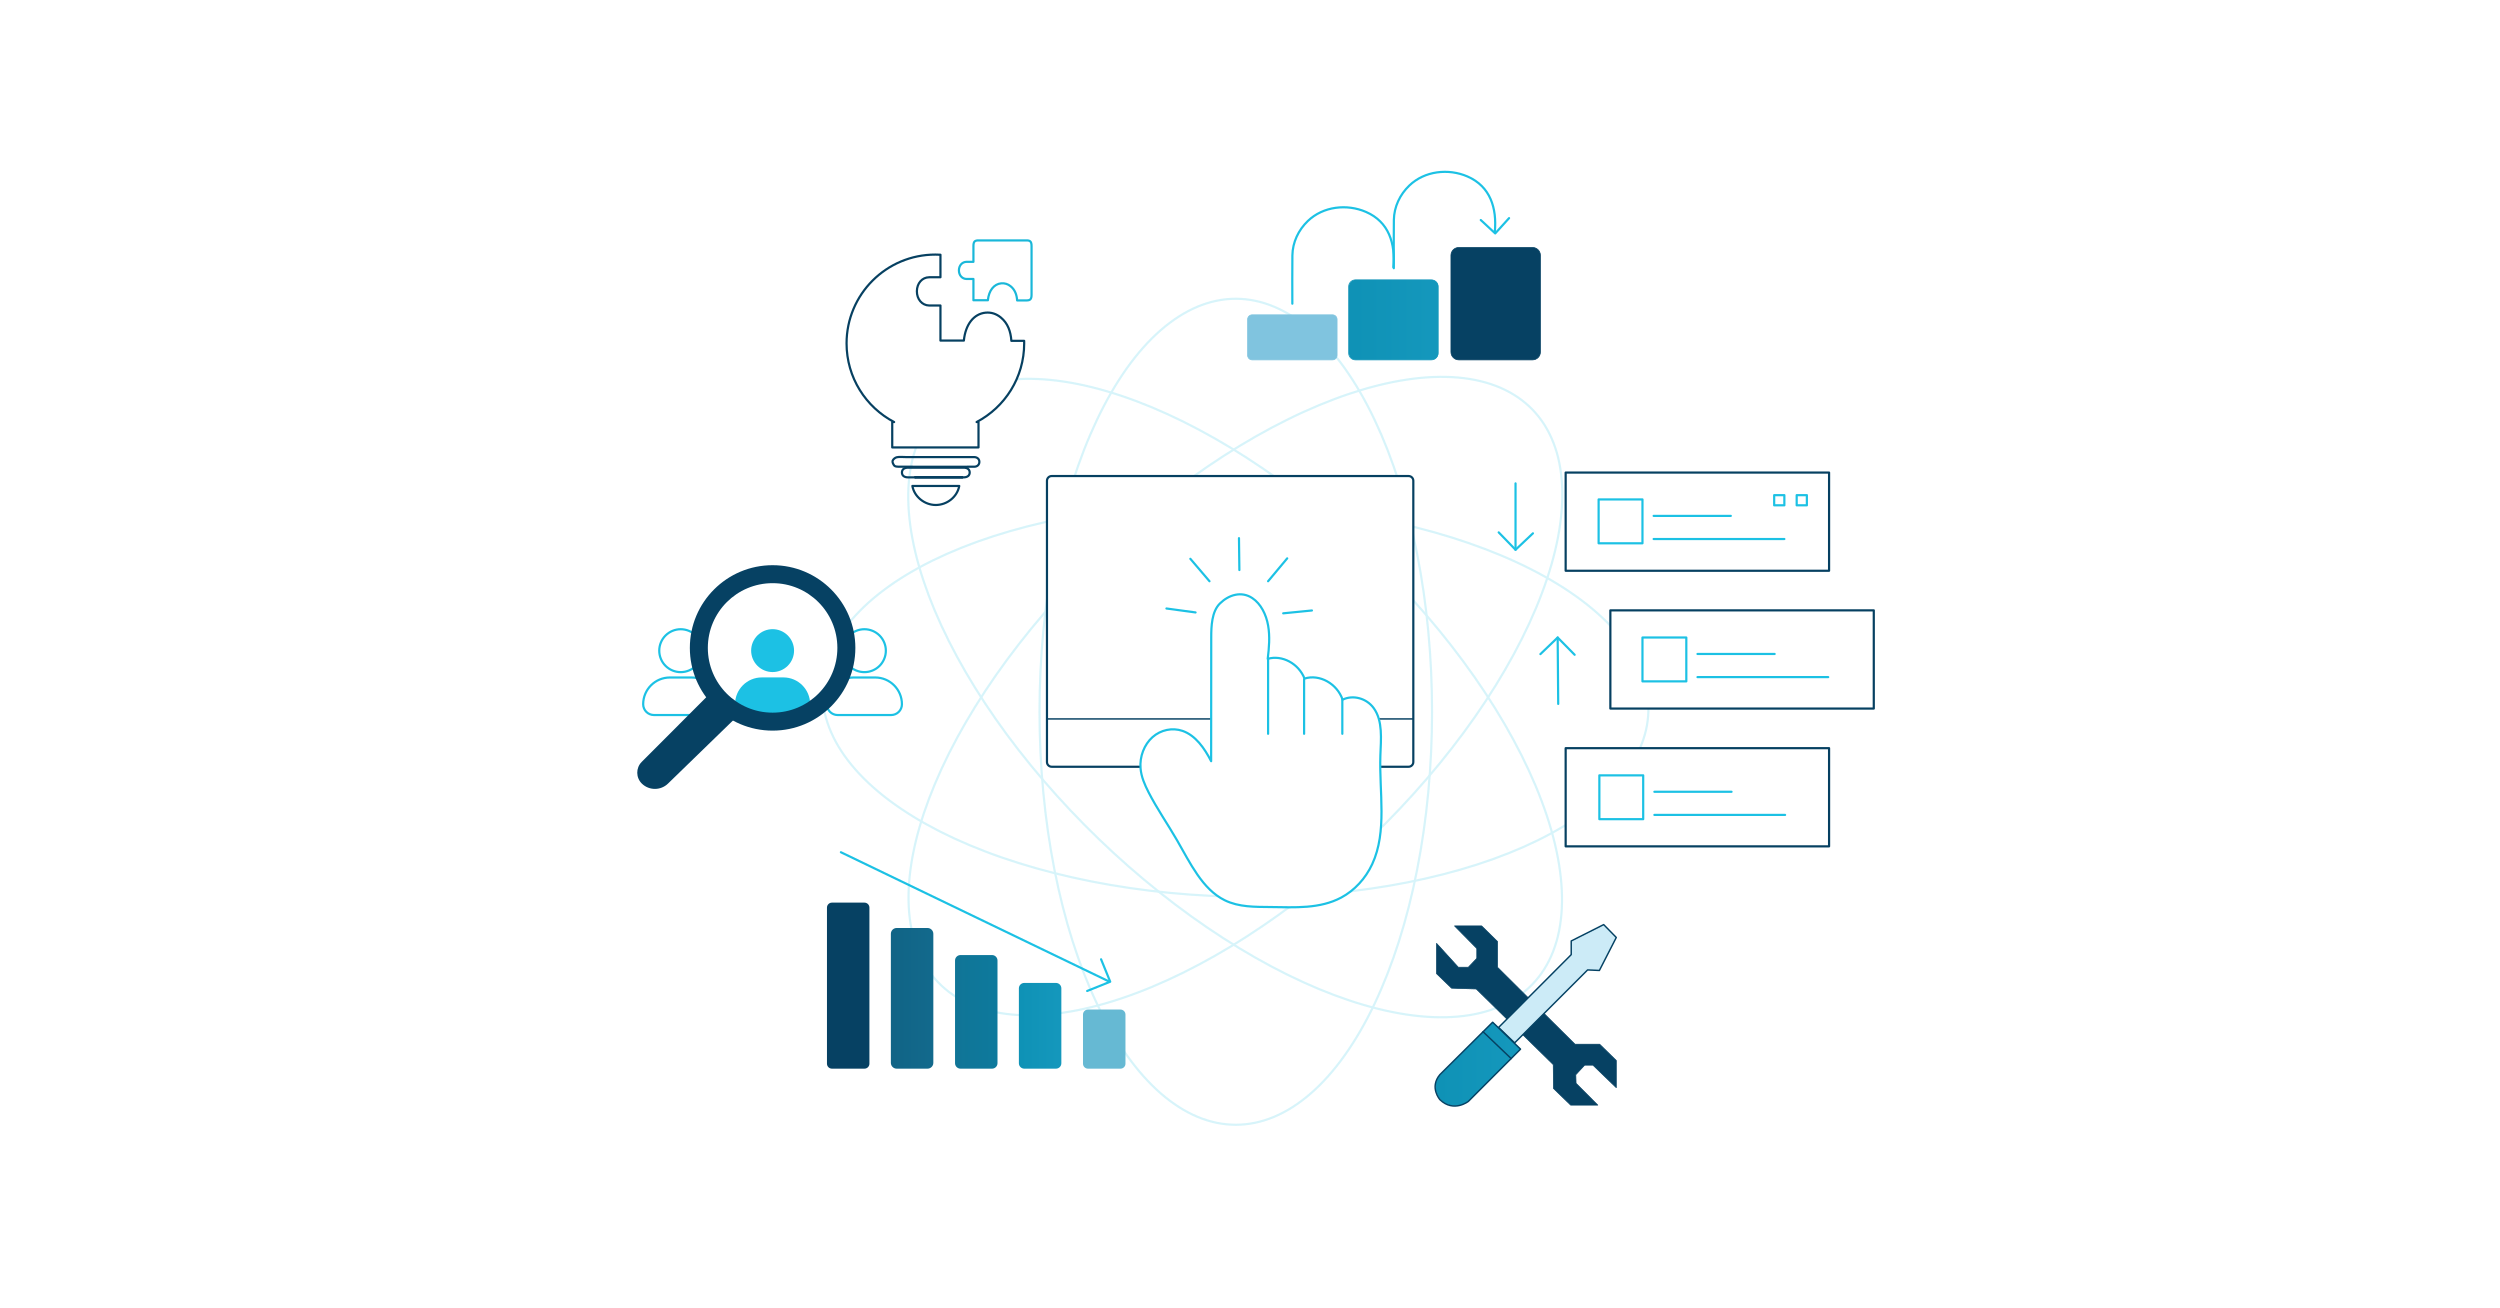 <svg xmlns="http://www.w3.org/2000/svg" xmlns:xlink="http://www.w3.org/1999/xlink" width="1200" zoomAndPan="magnify" viewBox="0 0 900 471" height="628" preserveAspectRatio="xMidYMid meet" version="1.0"><defs><filter x="0%" y="0%" width="100%" height="100%" id="id1"><feColorMatrix values="0 0 0 0 1 0 0 0 0 1 0 0 0 0 1 0 0 0 1 0" color-interpolation-filters="sRGB"/></filter><mask id="id2"><g filter="url(#id1)"><rect x="-90" width="1080" fill="#000000" y="-47.1" height="565.2" fill-opacity="0.176"/></g></mask><clipPath id="id3"><path d="M 85 11 L 229 11 L 229 309.84 L 85 309.84 Z M 85 11 " clip-rule="nonzero"/></clipPath><clipPath id="id4"><rect x="0" width="315" y="0" height="310"/></clipPath><clipPath id="id5"><path d="M 320 334 L 336 334 L 336 385 L 320 385 Z M 320 334 " clip-rule="nonzero"/></clipPath><clipPath id="id6"><path d="M 333.91 384.719 L 322.801 384.719 C 321.652 384.719 320.711 383.777 320.711 382.629 L 320.711 336.168 C 320.711 335.02 321.648 334.078 322.801 334.078 L 333.91 334.078 C 335.059 334.078 336 335.02 336 336.168 L 336 382.629 C 336 383.777 335.059 384.719 333.91 384.719 Z M 333.91 384.719 " clip-rule="nonzero"/></clipPath><linearGradient x1="376.92" gradientTransform="matrix(0.264, 0, 0, 0.264, 221.172, 47.208)" y1="1182.707" x2="434.82" gradientUnits="userSpaceOnUse" y2="1182.707" id="id7"><stop stop-opacity="1" stop-color="rgb(6.699%, 39.2%, 52.499%)" offset="0"/><stop stop-opacity="1" stop-color="rgb(6.723%, 39.349%, 52.673%)" offset="0.125"/><stop stop-opacity="1" stop-color="rgb(6.773%, 39.648%, 53.023%)" offset="0.25"/><stop stop-opacity="1" stop-color="rgb(6.824%, 39.949%, 53.374%)" offset="0.375"/><stop stop-opacity="1" stop-color="rgb(6.874%, 40.248%, 53.723%)" offset="0.5"/><stop stop-opacity="1" stop-color="rgb(6.923%, 40.549%, 54.074%)" offset="0.625"/><stop stop-opacity="1" stop-color="rgb(6.973%, 40.849%, 54.424%)" offset="0.75"/><stop stop-opacity="1" stop-color="rgb(7.024%, 41.148%, 54.773%)" offset="0.875"/><stop stop-opacity="1" stop-color="rgb(7.074%, 41.449%, 55.124%)" offset="1"/></linearGradient><clipPath id="id8"><path d="M 343 343 L 360 343 L 360 385 L 343 385 Z M 343 343 " clip-rule="nonzero"/></clipPath><clipPath id="id9"><path d="M 357.133 384.719 L 345.777 384.719 C 344.695 384.719 343.812 383.832 343.812 382.75 L 343.812 345.785 C 343.812 344.703 344.695 343.82 345.777 343.82 L 357.133 343.82 C 358.215 343.82 359.098 344.703 359.098 345.785 L 359.098 382.75 C 359.098 383.832 358.215 384.719 357.133 384.719 Z M 357.133 384.719 " clip-rule="nonzero"/></clipPath><linearGradient x1="464.4" gradientTransform="matrix(0.264, 0, 0, 0.264, 221.172, 47.208)" y1="1201.152" x2="522.29" gradientUnits="userSpaceOnUse" y2="1201.152" id="id10"><stop stop-opacity="1" stop-color="rgb(6.299%, 45.9%, 59.2%)" offset="0"/><stop stop-opacity="1" stop-color="rgb(6.224%, 46.017%, 59.349%)" offset="0.125"/><stop stop-opacity="1" stop-color="rgb(6.075%, 46.255%, 59.648%)" offset="0.25"/><stop stop-opacity="1" stop-color="rgb(5.923%, 46.492%, 59.949%)" offset="0.375"/><stop stop-opacity="1" stop-color="rgb(5.774%, 46.73%, 60.249%)" offset="0.5"/><stop stop-opacity="1" stop-color="rgb(5.624%, 46.968%, 60.548%)" offset="0.625"/><stop stop-opacity="1" stop-color="rgb(5.473%, 47.205%, 60.849%)" offset="0.75"/><stop stop-opacity="1" stop-color="rgb(5.324%, 47.443%, 61.15%)" offset="0.875"/><stop stop-opacity="1" stop-color="rgb(5.174%, 47.681%, 61.449%)" offset="1"/></linearGradient><clipPath id="id11"><path d="M 366 353 L 383 353 L 383 385 L 366 385 Z M 366 353 " clip-rule="nonzero"/></clipPath><clipPath id="id12"><path d="M 380.145 384.719 L 368.738 384.719 C 367.672 384.719 366.797 383.844 366.797 382.777 L 366.797 355.797 C 366.797 354.73 367.672 353.855 368.738 353.855 L 380.145 353.855 C 381.215 353.855 382.086 354.73 382.086 355.797 L 382.086 382.777 C 382.086 383.848 381.215 384.719 380.145 384.719 Z M 380.145 384.719 " clip-rule="nonzero"/></clipPath><linearGradient x1="551.44" gradientTransform="matrix(0.264, 0, 0, 0.264, 221.172, 47.208)" y1="1220.165" x2="609.34" gradientUnits="userSpaceOnUse" y2="1220.165" id="id13"><stop stop-opacity="1" stop-color="rgb(5.899%, 57.3%, 71.399%)" offset="0"/><stop stop-opacity="1" stop-color="rgb(6.032%, 57.433%, 71.556%)" offset="0.125"/><stop stop-opacity="1" stop-color="rgb(6.311%, 57.712%, 71.883%)" offset="0.25"/><stop stop-opacity="1" stop-color="rgb(6.601%, 58.002%, 72.223%)" offset="0.375"/><stop stop-opacity="1" stop-color="rgb(6.892%, 58.292%, 72.565%)" offset="0.5"/><stop stop-opacity="1" stop-color="rgb(7.182%, 58.583%, 72.905%)" offset="0.625"/><stop stop-opacity="1" stop-color="rgb(7.472%, 58.873%, 73.247%)" offset="0.75"/><stop stop-opacity="1" stop-color="rgb(7.764%, 59.163%, 73.587%)" offset="0.875"/><stop stop-opacity="1" stop-color="rgb(8.054%, 59.454%, 73.929%)" offset="1"/></linearGradient><clipPath id="id14"><path d="M 485 100 L 518 100 L 518 130 L 485 130 Z M 485 100 " clip-rule="nonzero"/></clipPath><clipPath id="id15"><path d="M 515.379 129.547 L 488.02 129.547 C 486.684 129.547 485.594 128.453 485.594 127.121 L 485.594 103.168 C 485.594 101.832 486.688 100.742 488.02 100.742 L 515.379 100.742 C 516.715 100.742 517.809 101.836 517.809 103.168 L 517.809 127.121 C 517.809 128.457 516.715 129.547 515.379 129.547 Z M 515.379 129.547 " clip-rule="nonzero"/></clipPath><linearGradient x1="1001.29" gradientTransform="matrix(0.264, 0, 0, 0.264, 221.172, 47.208)" y1="257.371" x2="1123.27" gradientUnits="userSpaceOnUse" y2="257.371" id="id16"><stop stop-opacity="1" stop-color="rgb(5.899%, 57.3%, 71.399%)" offset="0"/><stop stop-opacity="1" stop-color="rgb(6.032%, 57.433%, 71.556%)" offset="0.125"/><stop stop-opacity="1" stop-color="rgb(6.311%, 57.712%, 71.883%)" offset="0.25"/><stop stop-opacity="1" stop-color="rgb(6.602%, 58.002%, 72.224%)" offset="0.375"/><stop stop-opacity="1" stop-color="rgb(6.892%, 58.292%, 72.565%)" offset="0.5"/><stop stop-opacity="1" stop-color="rgb(7.182%, 58.583%, 72.906%)" offset="0.625"/><stop stop-opacity="1" stop-color="rgb(7.474%, 58.873%, 73.247%)" offset="0.75"/><stop stop-opacity="1" stop-color="rgb(7.764%, 59.163%, 73.587%)" offset="0.875"/><stop stop-opacity="1" stop-color="rgb(8.054%, 59.454%, 73.929%)" offset="1"/></linearGradient><linearGradient x1="1000.79" gradientTransform="matrix(1, 0, 0, 1, 0, 0)" y1="257.371" x2="1123.77" gradientUnits="userSpaceOnUse" y2="257.371" id="id17"><stop stop-opacity="1" stop-color="rgb(5.899%, 57.3%, 71.399%)" offset="0"/><stop stop-opacity="1" stop-color="rgb(6.032%, 57.433%, 71.556%)" offset="0.125"/><stop stop-opacity="1" stop-color="rgb(6.311%, 57.712%, 71.883%)" offset="0.25"/><stop stop-opacity="1" stop-color="rgb(6.602%, 58.002%, 72.224%)" offset="0.375"/><stop stop-opacity="1" stop-color="rgb(6.892%, 58.292%, 72.565%)" offset="0.5"/><stop stop-opacity="1" stop-color="rgb(7.182%, 58.583%, 72.906%)" offset="0.625"/><stop stop-opacity="1" stop-color="rgb(7.474%, 58.873%, 73.247%)" offset="0.75"/><stop stop-opacity="1" stop-color="rgb(7.764%, 59.163%, 73.587%)" offset="0.875"/><stop stop-opacity="1" stop-color="rgb(8.054%, 59.454%, 73.929%)" offset="1"/></linearGradient><clipPath id="id18"><path d="M 516 367 L 548 367 L 548 399 L 516 399 Z M 516 367 " clip-rule="nonzero"/></clipPath><clipPath id="id19"><path d="M 537.445 367.957 L 547.488 377.652 L 528.723 396.441 C 528.723 396.441 523.434 400.609 518.473 395.848 C 518.473 395.848 514.57 391.422 518.473 386.793 Z M 537.445 367.957 " clip-rule="nonzero"/></clipPath><linearGradient x1="1111.01" gradientTransform="matrix(0.264, 0, 0, 0.264, 221.172, 47.208)" y1="1272.286" x2="1235.67" gradientUnits="userSpaceOnUse" y2="1272.286" id="id20"><stop stop-opacity="1" stop-color="rgb(5.899%, 57.3%, 71.399%)" offset="0"/><stop stop-opacity="1" stop-color="rgb(5.96%, 57.361%, 71.471%)" offset="0.125"/><stop stop-opacity="1" stop-color="rgb(6.178%, 57.578%, 71.725%)" offset="0.25"/><stop stop-opacity="1" stop-color="rgb(6.49%, 57.889%, 72.092%)" offset="0.375"/><stop stop-opacity="1" stop-color="rgb(6.799%, 58.2%, 72.456%)" offset="0.5"/><stop stop-opacity="1" stop-color="rgb(7.111%, 58.511%, 72.821%)" offset="0.625"/><stop stop-opacity="1" stop-color="rgb(7.422%, 58.821%, 73.186%)" offset="0.75"/><stop stop-opacity="1" stop-color="rgb(7.733%, 59.132%, 73.55%)" offset="0.875"/><stop stop-opacity="1" stop-color="rgb(8.043%, 59.444%, 73.917%)" offset="1"/></linearGradient></defs><rect x="-90" width="1080" fill="#ffffff" y="-47.1" height="565.2" fill-opacity="1"/><rect x="-90" width="1080" fill="#ffffff" y="-47.1" height="565.2" fill-opacity="1"/><g mask="url(#id2)"><g transform="matrix(1, 0, 0, 1, 288, 96)"><g clip-path="url(#id4)"><g clip-path="url(#id3)"><path stroke-linecap="round" transform="matrix(0.264, 0, 0, 0.264, -66.828, -48.792)" fill="none" stroke-linejoin="round" d="M 1115.009 791.77 C 1115.009 800.989 1114.905 810.194 1114.683 819.398 C 1114.476 828.603 1114.151 837.793 1113.722 846.968 C 1113.293 856.143 1112.76 865.288 1112.109 874.404 C 1111.473 883.52 1110.719 892.606 1109.861 901.648 C 1109.018 910.675 1108.056 919.673 1106.991 928.611 C 1105.926 937.549 1104.758 946.428 1103.486 955.248 C 1102.214 964.068 1100.838 972.828 1099.359 981.5 C 1097.894 990.172 1096.312 998.77 1094.64 1007.294 C 1092.969 1015.803 1091.194 1024.223 1089.315 1032.555 C 1087.437 1040.886 1085.469 1049.129 1083.413 1057.253 C 1081.342 1065.378 1079.183 1073.399 1076.934 1081.301 C 1074.686 1089.203 1072.334 1096.987 1069.908 1104.653 C 1067.468 1112.318 1064.953 1119.851 1062.35 1127.25 C 1059.731 1134.664 1057.039 1141.93 1054.258 1149.048 C 1051.478 1156.166 1048.623 1163.151 1045.679 1169.973 C 1042.736 1176.81 1039.718 1183.484 1036.627 1189.995 C 1033.535 1196.521 1030.355 1202.87 1027.115 1209.056 C 1023.861 1215.241 1020.548 1221.264 1017.16 1227.11 C 1013.788 1232.955 1010.327 1238.623 1006.806 1244.113 C 1003.286 1249.618 999.706 1254.916 996.067 1260.036 C 992.429 1265.156 988.731 1270.084 984.973 1274.82 C 981.216 1279.57 977.415 1284.098 973.539 1288.449 C 969.679 1292.8 965.774 1296.943 961.809 1300.88 C 957.86 1304.816 953.851 1308.56 949.798 1312.082 C 945.76 1315.604 941.678 1318.919 937.551 1322.027 C 933.424 1325.134 929.267 1328.02 925.081 1330.699 C 920.88 1333.377 916.665 1335.834 912.419 1338.068 C 908.174 1340.318 903.899 1342.33 899.595 1344.136 C 895.305 1345.926 890.986 1347.495 886.652 1348.856 C 882.333 1350.203 877.984 1351.328 873.62 1352.245 C 869.257 1353.148 864.893 1353.814 860.515 1354.273 C 856.151 1354.716 851.773 1354.953 847.395 1354.953 C 843.016 1354.953 838.638 1354.716 834.259 1354.273 C 829.881 1353.814 825.517 1353.148 821.154 1352.245 C 816.805 1351.328 812.456 1350.203 808.122 1348.856 C 803.788 1347.495 799.469 1345.926 795.179 1344.136 C 790.89 1342.33 786.615 1340.318 782.37 1338.068 C 778.11 1335.834 773.894 1333.377 769.708 1330.699 C 765.507 1328.02 761.35 1325.134 757.238 1322.027 C 753.111 1318.919 749.029 1315.604 744.976 1312.082 C 740.923 1308.56 736.929 1304.816 732.965 1300.88 C 729.015 1296.943 725.096 1292.8 721.235 1288.449 C 717.374 1284.098 713.558 1279.57 709.801 1274.82 C 706.044 1270.084 702.346 1265.156 698.707 1260.036 C 695.068 1254.916 691.489 1249.618 687.968 1244.113 C 684.448 1238.623 681.001 1232.955 677.614 1227.11 C 674.227 1221.264 670.913 1215.241 667.674 1209.056 C 664.42 1202.87 661.254 1196.521 658.148 1189.995 C 655.056 1183.484 652.039 1176.81 649.095 1169.973 C 646.152 1163.151 643.297 1156.166 640.516 1149.048 C 637.735 1141.93 635.043 1134.664 632.44 1127.25 C 629.821 1119.851 627.307 1112.318 624.866 1104.653 C 622.44 1096.987 620.103 1089.203 617.84 1081.301 C 615.592 1073.399 613.432 1065.378 611.376 1057.253 C 609.305 1049.129 607.338 1040.886 605.459 1032.555 C 603.595 1024.223 601.82 1015.803 600.134 1007.294 C 598.463 998.77 596.895 990.172 595.416 981.5 C 593.936 972.828 592.561 964.068 591.289 955.248 C 590.017 946.428 588.848 937.549 587.783 928.611 C 586.733 919.673 585.771 910.675 584.913 901.648 C 584.055 892.606 583.316 883.52 582.665 874.404 C 582.029 865.288 581.482 856.143 581.053 846.968 C 580.624 837.793 580.313 828.603 580.091 819.398 C 579.884 810.194 579.766 800.989 579.766 791.77 C 579.766 782.55 579.884 773.346 580.091 764.141 C 580.313 754.936 580.624 745.747 581.053 736.572 C 581.482 727.397 582.029 718.251 582.665 709.135 C 583.316 700.02 584.055 690.933 584.913 681.906 C 585.771 672.864 586.733 663.867 587.783 654.929 C 588.848 645.991 590.017 637.111 591.289 628.292 C 592.561 619.472 593.936 610.726 595.416 602.039 C 596.895 593.367 598.463 584.769 600.134 576.246 C 601.82 567.736 603.595 559.316 605.459 550.985 C 607.338 542.653 609.305 534.41 611.376 526.286 C 613.432 518.162 615.592 510.141 617.84 502.239 C 620.103 494.336 622.44 486.552 624.866 478.887 C 627.307 471.221 629.821 463.689 632.44 456.29 C 635.043 448.876 637.735 441.624 640.516 434.491 C 643.297 427.373 646.152 420.389 649.095 413.567 C 652.039 406.73 655.056 400.056 658.148 393.544 C 661.254 387.018 664.42 380.67 667.674 374.484 C 670.913 368.298 674.227 362.275 677.614 356.43 C 681.001 350.584 684.448 344.917 687.968 339.426 C 691.489 333.936 695.068 328.624 698.707 323.503 C 702.346 318.383 706.044 313.455 709.801 308.72 C 713.558 303.969 717.374 299.441 721.235 295.09 C 725.096 290.74 729.015 286.596 732.965 282.66 C 736.929 278.723 740.923 274.979 744.976 271.457 C 749.029 267.935 753.111 264.62 757.238 261.513 C 761.35 258.405 765.507 255.519 769.708 252.841 C 773.894 250.162 778.11 247.706 782.37 245.471 C 786.615 243.222 790.89 241.209 795.179 239.419 C 799.469 237.613 803.788 236.045 808.122 234.683 C 812.456 233.337 816.805 232.212 821.154 231.309 C 825.517 230.392 829.881 229.726 834.259 229.267 C 838.638 228.823 843.016 228.586 847.395 228.586 C 851.773 228.586 856.151 228.823 860.515 229.267 C 864.893 229.726 869.257 230.392 873.62 231.309 C 877.984 232.212 882.333 233.337 886.652 234.683 C 890.986 236.045 895.305 237.613 899.595 239.419 C 903.899 241.209 908.174 243.222 912.419 245.471 C 916.665 247.706 920.88 250.162 925.081 252.841 C 929.267 255.519 933.424 258.405 937.551 261.513 C 941.678 264.62 945.76 267.935 949.798 271.457 C 953.851 274.979 957.86 278.723 961.809 282.66 C 965.774 286.596 969.679 290.74 973.539 295.09 C 977.415 299.441 981.216 303.969 984.973 308.72 C 988.731 313.455 992.429 318.383 996.067 323.503 C 999.706 328.624 1003.286 333.936 1006.806 339.426 C 1010.327 344.917 1013.788 350.584 1017.16 356.43 C 1020.548 362.275 1023.861 368.298 1027.115 374.484 C 1030.355 380.67 1033.535 387.018 1036.627 393.544 C 1039.718 400.056 1042.736 406.73 1045.679 413.567 C 1048.623 420.389 1051.478 427.373 1054.258 434.491 C 1057.039 441.624 1059.731 448.876 1062.35 456.29 C 1064.953 463.689 1067.468 471.221 1069.908 478.887 C 1072.334 486.552 1074.686 494.336 1076.934 502.239 C 1079.183 510.141 1081.342 518.162 1083.413 526.286 C 1085.469 534.41 1087.437 542.653 1089.315 550.985 C 1091.194 559.316 1092.969 567.736 1094.64 576.246 C 1096.312 584.769 1097.894 593.367 1099.359 602.039 C 1100.838 610.726 1102.214 619.472 1103.486 628.292 C 1104.758 637.111 1105.926 645.991 1106.991 654.929 C 1108.056 663.867 1109.018 672.864 1109.861 681.906 C 1110.719 690.933 1111.473 700.02 1112.109 709.135 C 1112.76 718.251 1113.293 727.397 1113.722 736.572 C 1114.151 745.747 1114.476 754.936 1114.683 764.141 C 1114.905 773.346 1115.009 782.55 1115.009 791.77 Z M 1115.009 791.77 " stroke="#1cc1e4" stroke-width="3" stroke-opacity="1" stroke-miterlimit="10"/></g><path stroke-linecap="round" transform="matrix(0.19, -0.183, 0.183, 0.19, -145.54, 163.164)" fill="none" stroke-linejoin="round" d="M 1411.087 771.53 C 1411.079 775.914 1410.85 780.293 1410.402 784.665 C 1409.953 789.037 1409.264 793.404 1408.365 797.754 C 1407.467 802.125 1406.338 806.458 1404.978 810.797 C 1403.629 815.124 1402.06 819.446 1400.25 823.74 C 1398.461 828.035 1396.441 832.313 1394.201 836.564 C 1391.971 840.805 1389.511 845.029 1386.82 849.216 C 1384.149 853.402 1381.259 857.562 1378.158 861.683 C 1375.047 865.816 1371.737 869.9 1368.216 873.947 C 1364.685 877.983 1360.954 881.992 1357.003 885.952 C 1353.073 889.913 1348.922 893.826 1344.581 897.679 C 1340.23 901.543 1335.701 905.359 1330.961 909.116 C 1326.221 912.873 1321.291 916.57 1316.172 920.209 C 1311.043 923.859 1305.744 927.428 1300.246 930.949 C 1294.769 934.469 1289.092 937.921 1283.246 941.312 C 1277.39 944.694 1271.375 948.005 1265.191 951.257 C 1258.997 954.499 1252.645 957.671 1246.123 960.762 C 1239.613 963.864 1232.933 966.885 1226.105 969.826 C 1219.277 972.766 1212.302 975.626 1205.178 978.405 C 1198.054 981.184 1190.792 983.871 1183.382 986.478 C 1175.983 989.095 1168.446 991.621 1160.782 994.044 C 1153.128 996.478 1145.336 998.82 1137.428 1001.071 C 1129.53 1003.332 1121.515 1005.48 1113.383 1007.557 C 1105.251 1009.613 1097.023 1011.577 1088.689 1013.459 C 1080.365 1015.331 1071.934 1017.1 1063.418 1018.787 C 1054.902 1020.453 1046.31 1022.027 1037.623 1023.508 C 1028.946 1024.979 1020.204 1026.346 1011.387 1027.621 C 1002.57 1028.895 993.688 1030.066 984.741 1031.134 C 975.805 1032.191 966.814 1033.156 957.769 1034.006 C 948.735 1034.866 939.646 1035.612 930.534 1036.255 C 921.423 1036.897 912.267 1037.435 903.098 1037.859 C 893.93 1038.282 884.749 1038.612 875.535 1038.827 C 866.321 1039.042 857.114 1039.142 847.896 1039.148 C 838.678 1039.154 829.467 1039.045 820.265 1038.82 C 811.064 1038.617 801.87 1038.298 792.706 1037.863 C 783.521 1037.429 774.386 1036.9 765.26 1036.255 C 756.154 1035.61 747.068 1034.86 738.031 1034.015 C 728.995 1033.149 719.998 1032.198 711.052 1031.132 C 702.127 1030.064 693.241 1028.892 684.416 1027.634 C 675.591 1026.356 666.848 1024.971 658.166 1023.501 C 649.484 1022.032 640.904 1020.456 632.385 1018.773 C 623.856 1017.102 615.44 1015.334 607.106 1013.46 C 598.772 1011.586 590.551 1009.615 582.422 1007.548 C 574.293 1005.482 566.267 1003.329 558.365 1001.07 C 550.463 998.831 542.674 996.475 535.019 994.043 C 527.344 991.612 519.813 989.094 512.417 986.479 C 505.01 983.875 497.748 981.184 490.62 978.396 C 483.493 975.629 476.52 972.765 469.693 969.815 C 462.866 966.885 456.193 963.858 449.667 960.765 C 443.161 957.672 436.799 954.493 430.615 951.257 C 424.42 948.011 418.401 944.689 412.56 941.31 C 406.707 937.922 401.042 934.467 395.553 930.956 C 390.053 927.434 384.752 923.857 379.637 920.213 C 374.512 916.579 369.585 912.869 364.845 909.113 C 360.105 905.357 355.562 901.544 351.228 897.686 C 346.873 893.828 342.737 889.913 338.788 885.953 C 334.85 882.003 331.12 877.986 327.599 873.944 C 324.067 869.892 320.743 865.814 317.649 861.69 C 314.534 857.567 311.639 853.408 308.972 849.223 C 306.296 845.028 303.838 840.798 301.6 836.552 C 299.361 832.307 297.332 828.036 295.532 823.74 C 293.743 819.454 292.173 815.132 290.822 810.796 C 289.461 806.47 288.33 802.119 287.429 797.763 C 286.527 793.407 285.846 789.036 285.394 784.661 C 284.943 780.286 284.721 775.906 284.72 771.532 C 284.718 767.158 284.947 762.779 285.405 758.396 C 285.854 754.024 286.522 749.658 287.431 745.297 C 288.34 740.937 289.458 736.593 290.818 732.255 C 292.167 727.927 293.747 723.616 295.536 719.321 C 297.346 715.026 299.356 710.759 301.596 706.508 C 303.836 702.257 306.296 698.033 308.966 693.846 C 311.647 689.649 314.537 685.489 317.638 681.368 C 320.739 677.246 324.07 673.161 327.591 669.115 C 331.111 665.068 334.853 661.07 338.783 657.109 C 342.734 653.148 346.875 649.246 351.215 645.372 C 355.566 641.508 360.106 637.703 364.846 633.946 C 369.586 630.189 374.516 626.491 379.635 622.852 C 384.754 619.213 390.063 615.633 395.55 612.102 C 401.038 608.592 406.715 605.141 412.561 601.749 C 418.396 598.368 424.422 595.046 430.616 591.804 C 436.81 588.562 443.162 585.39 449.673 582.289 C 456.194 579.198 462.864 576.187 469.692 573.246 C 476.53 570.295 483.505 567.436 490.629 564.657 C 497.753 561.878 505.015 559.19 512.414 556.573 C 519.824 553.966 527.351 551.451 535.015 549.007 C 542.679 546.583 550.46 544.231 558.369 541.98 C 566.277 539.73 574.292 537.582 582.414 535.515 C 590.545 533.438 598.774 531.474 607.108 529.613 C 615.442 527.73 623.862 525.951 632.379 524.285 C 640.895 522.598 649.497 521.034 658.163 519.554 C 666.851 518.072 675.593 516.705 684.42 515.441 C 693.237 514.166 702.119 512.995 711.066 511.927 C 720.002 510.87 728.993 509.906 738.027 509.045 C 747.072 508.195 756.14 507.449 765.273 506.807 C 774.384 506.165 783.519 505.627 792.698 505.192 C 801.866 504.769 811.058 504.449 820.272 504.234 C 829.466 504.019 838.682 503.909 847.9 503.903 C 857.119 503.918 866.319 504.017 875.531 504.231 C 884.743 504.445 893.926 504.774 903.101 505.198 C 912.275 505.622 921.421 506.161 930.526 506.806 C 939.653 507.451 948.729 508.191 957.765 509.057 C 966.812 509.912 975.798 510.874 984.734 511.93 C 993.68 512.997 1002.555 514.159 1011.38 515.438 C 1020.195 516.706 1028.948 518.08 1037.63 519.55 C 1046.302 521.03 1054.903 522.606 1063.422 524.288 C 1071.93 525.96 1080.356 527.738 1088.691 529.612 C 1097.014 531.476 1105.256 533.446 1113.385 535.513 C 1121.514 537.58 1129.519 539.733 1137.431 541.981 C 1145.334 544.241 1153.122 546.576 1160.788 549.018 C 1168.452 551.439 1175.983 553.957 1183.38 556.572 C 1190.797 559.187 1198.059 561.878 1205.176 564.655 C 1212.304 567.443 1219.287 570.296 1226.104 573.236 C 1232.941 576.176 1239.613 579.203 1246.13 582.286 C 1252.646 585.389 1258.997 588.559 1265.192 591.804 C 1271.377 595.061 1277.395 598.362 1283.247 601.751 C 1289.1 605.14 1294.765 608.595 1300.254 612.106 C 1305.733 615.627 1311.045 619.215 1316.17 622.849 C 1321.284 626.493 1326.222 630.192 1330.962 633.949 C 1335.692 637.694 1340.234 641.507 1344.579 645.376 C 1348.923 649.244 1353.07 653.148 1357.008 657.098 C 1360.946 661.069 1364.687 665.075 1368.208 669.117 C 1371.74 673.17 1375.064 677.247 1378.158 681.371 C 1381.273 685.494 1384.147 689.654 1386.824 693.849 C 1389.511 698.033 1391.958 702.253 1394.197 706.499 C 1396.446 710.755 1398.454 715.026 1400.254 719.322 C 1402.054 723.618 1403.634 727.929 1404.985 732.265 C 1406.336 736.602 1407.467 740.932 1408.378 745.298 C 1409.269 749.665 1409.951 754.015 1410.402 758.39 C 1410.854 762.766 1411.075 767.145 1411.087 771.53 Z M 1411.087 771.53 " stroke="#1cc1e4" stroke-width="3" stroke-opacity="1" stroke-miterlimit="10"/><path stroke-linecap="round" transform="matrix(0.183, -0.19, 0.19, 0.183, -145.113, 175.023)" fill="none" stroke-linejoin="round" d="M 1115.004 772.018 C 1115.019 781.237 1114.898 790.442 1114.683 799.657 C 1114.479 808.861 1114.149 818.042 1113.715 827.22 C 1113.291 836.389 1112.753 845.544 1112.111 854.656 C 1111.469 863.768 1110.722 872.857 1109.862 881.891 C 1109.012 890.936 1108.058 899.917 1106.99 908.863 C 1105.923 917.81 1104.762 926.681 1103.487 935.498 C 1102.213 944.315 1100.845 953.078 1099.364 961.745 C 1097.894 970.422 1096.31 979.023 1094.643 987.54 C 1092.956 996.056 1091.187 1004.486 1089.315 1012.81 C 1087.444 1021.134 1085.469 1029.373 1083.413 1037.505 C 1081.347 1045.626 1079.188 1053.652 1076.937 1061.56 C 1074.677 1069.458 1072.345 1077.239 1069.901 1084.903 C 1067.477 1092.568 1064.951 1100.105 1062.345 1107.515 C 1059.738 1114.904 1057.04 1122.176 1054.261 1129.3 C 1051.482 1136.423 1048.622 1143.399 1045.682 1150.227 C 1042.741 1157.055 1039.72 1163.735 1036.618 1170.245 C 1033.527 1176.767 1030.355 1183.119 1027.114 1189.313 C 1023.862 1195.497 1020.55 1201.511 1017.169 1207.368 C 1013.777 1213.214 1010.336 1218.881 1006.805 1224.368 C 1003.295 1229.856 999.715 1235.165 996.076 1240.284 C 992.427 1245.413 988.729 1250.342 984.972 1255.082 C 981.226 1259.812 977.41 1264.363 973.546 1268.693 C 969.682 1273.044 965.769 1277.195 961.809 1281.125 C 957.858 1285.066 953.85 1288.797 949.803 1292.338 C 945.756 1295.859 941.672 1299.169 937.55 1302.27 C 933.418 1305.381 929.269 1308.282 925.082 1310.952 C 920.885 1313.633 916.672 1316.083 912.42 1318.323 C 908.169 1320.563 903.891 1322.583 899.597 1324.372 C 895.302 1326.182 890.991 1327.762 886.653 1329.1 C 882.325 1330.449 877.981 1331.589 873.631 1332.488 C 869.26 1333.386 864.893 1334.075 860.521 1334.524 C 856.149 1334.972 851.77 1335.201 847.396 1335.199 C 843.012 1335.208 838.632 1334.965 834.257 1334.514 C 829.882 1334.062 825.521 1333.391 821.165 1332.49 C 816.799 1331.578 812.458 1330.458 808.122 1329.107 C 803.785 1327.756 799.474 1326.176 795.178 1324.376 C 790.882 1322.576 786.611 1320.568 782.365 1318.329 C 778.11 1316.08 773.9 1313.623 769.705 1310.946 C 765.51 1308.269 761.361 1305.384 757.227 1302.279 C 753.114 1299.175 749.026 1295.862 744.974 1292.33 C 740.932 1288.809 736.925 1285.068 732.975 1281.13 C 729.004 1277.192 725.1 1273.045 721.232 1268.7 C 717.363 1264.356 713.572 1259.814 709.805 1255.084 C 706.049 1250.344 702.349 1245.406 698.705 1240.292 C 695.071 1235.167 691.484 1229.854 687.973 1224.366 C 684.451 1218.887 681.007 1213.212 677.618 1207.359 C 674.219 1201.517 670.917 1195.499 667.671 1189.304 C 664.415 1183.119 661.245 1176.768 658.153 1170.241 C 655.06 1163.735 652.043 1157.053 649.093 1150.225 C 646.163 1143.398 643.299 1136.426 640.511 1129.298 C 637.744 1122.171 635.054 1114.909 632.439 1107.512 C 629.834 1100.105 627.306 1092.564 624.874 1084.909 C 622.432 1077.244 620.097 1069.455 617.838 1061.553 C 615.589 1053.641 613.436 1045.636 611.369 1037.507 C 609.303 1029.378 607.343 1021.147 605.468 1012.813 C 603.594 1004.478 601.816 996.052 600.144 987.543 C 598.462 979.025 596.886 970.424 595.416 961.742 C 593.936 953.07 592.562 944.316 591.294 935.502 C 590.026 926.688 588.853 917.802 587.786 908.856 C 586.73 899.92 585.769 890.934 584.913 881.887 C 584.057 872.861 583.307 863.775 582.673 854.659 C 582.018 845.542 581.489 836.387 581.054 827.223 C 580.63 818.048 580.311 808.855 580.087 799.653 C 579.883 790.451 579.774 781.241 579.77 772.012 C 579.765 762.804 579.876 753.587 580.09 744.394 C 580.306 735.18 580.625 725.988 581.059 716.81 C 581.483 707.641 582.021 698.506 582.674 689.384 C 583.306 680.262 584.062 671.183 584.923 662.149 C 585.762 653.114 586.726 644.124 587.794 635.177 C 588.851 626.241 590.022 617.359 591.297 608.542 C 592.561 599.715 593.939 590.962 595.41 582.285 C 596.891 573.619 598.465 565.006 600.141 556.501 C 601.818 547.995 603.587 539.564 605.469 531.23 C 607.33 522.895 609.315 514.668 611.371 506.536 C 613.438 498.414 615.596 490.389 617.847 482.48 C 620.087 474.582 622.439 466.801 624.874 459.126 C 627.307 451.472 629.833 443.935 632.429 436.536 C 635.046 429.137 637.744 421.865 640.523 414.741 C 643.302 407.617 646.162 400.641 649.103 393.813 C 652.043 386.986 655.064 380.306 658.156 373.784 C 661.257 367.274 664.429 360.921 667.671 354.727 C 670.913 348.533 674.224 342.518 677.616 336.672 C 680.997 330.837 684.448 325.16 687.969 319.662 C 691.489 314.184 695.069 308.876 698.708 303.757 C 702.347 298.638 706.045 293.708 709.802 288.968 C 713.559 284.228 717.375 279.678 721.228 275.337 C 725.103 270.997 729.005 266.856 732.965 262.905 C 736.926 258.974 740.925 255.233 744.971 251.713 C 749.028 248.182 753.112 244.871 757.224 241.76 C 761.356 238.649 765.516 235.758 769.702 233.088 C 773.889 230.418 778.113 227.958 782.364 225.717 C 786.615 223.477 790.883 221.468 795.178 219.658 C 799.472 217.868 803.783 216.289 808.121 214.929 C 812.449 213.58 816.803 212.451 821.153 211.553 C 825.514 210.644 829.88 209.975 834.263 209.517 C 838.636 209.068 843.014 208.84 847.388 208.841 C 851.772 208.833 856.142 209.065 860.517 209.516 C 864.892 209.968 869.263 210.649 873.619 211.55 C 877.975 212.452 882.326 213.583 886.663 214.933 C 890.989 216.294 895.31 217.865 899.606 219.664 C 903.892 221.454 908.163 223.483 912.419 225.711 C 916.664 227.949 920.884 230.418 925.079 233.094 C 929.264 235.76 933.423 238.656 937.557 241.761 C 941.67 244.865 945.758 248.178 949.811 251.71 C 953.853 255.232 957.859 258.972 961.809 262.91 C 965.769 266.859 969.684 270.995 973.553 275.34 C 977.4 279.684 981.213 284.227 984.969 288.967 C 988.725 293.707 992.436 298.634 996.069 303.759 C 999.713 308.874 1003.29 314.175 1006.812 319.675 C 1010.323 325.163 1013.778 330.829 1017.167 336.681 C 1020.545 342.523 1023.867 348.542 1027.113 354.737 C 1030.349 360.921 1033.528 367.282 1036.621 373.788 C 1039.725 380.305 1042.741 386.987 1045.682 393.804 C 1048.621 400.642 1051.486 407.615 1054.273 414.742 C 1057.04 421.87 1059.731 429.132 1062.346 436.528 C 1064.95 443.935 1067.478 451.476 1069.91 459.131 C 1072.342 466.807 1074.687 474.585 1076.926 482.487 C 1079.185 490.389 1081.348 498.405 1083.404 506.544 C 1085.471 514.673 1087.442 522.894 1089.316 531.228 C 1091.19 539.562 1092.968 547.989 1094.64 556.497 C 1096.322 565.016 1097.888 573.606 1099.368 582.299 C 1100.848 590.97 1102.212 599.713 1103.49 608.538 C 1104.759 617.353 1105.931 626.238 1106.988 635.174 C 1108.054 644.12 1109.016 653.106 1109.871 662.153 C 1110.716 671.189 1111.477 680.266 1112.111 689.382 C 1112.756 698.508 1113.285 707.643 1113.73 716.818 C 1114.154 725.992 1114.473 735.186 1114.687 744.377 C 1114.901 753.589 1115.01 762.799 1115.004 772.018 Z M 1115.004 772.018 " stroke="#1cc1e4" stroke-width="3" stroke-opacity="1" stroke-miterlimit="10"/><path stroke-linecap="round" transform="matrix(0.007, -0.264, 0.264, 0.007, -54.58, 374.517)" fill="none" stroke-linejoin="round" d="M 1115.523 777.983 C 1115.515 787.202 1115.419 796.409 1115.204 805.619 C 1114.989 814.815 1114.655 824.013 1114.232 833.185 C 1113.809 842.357 1113.266 851.502 1112.62 860.621 C 1111.988 869.739 1111.236 878.817 1110.38 887.852 C 1109.523 896.888 1108.562 905.883 1107.496 914.821 C 1106.429 923.759 1105.273 932.641 1103.996 941.466 C 1102.719 950.277 1101.351 959.031 1099.878 967.715 C 1098.404 976.383 1096.825 984.981 1095.155 993.507 C 1093.47 1002.018 1091.693 1010.444 1089.825 1018.768 C 1087.957 1027.107 1085.982 1035.331 1083.916 1043.454 C 1081.85 1051.592 1079.692 1059.613 1077.442 1067.519 C 1075.191 1075.411 1072.849 1083.201 1070.414 1090.86 C 1067.98 1098.535 1065.468 1106.064 1062.848 1113.462 C 1060.244 1120.875 1057.546 1128.128 1054.771 1135.264 C 1051.995 1142.386 1049.142 1149.362 1046.195 1156.192 C 1043.249 1163.023 1040.238 1169.692 1037.135 1176.202 C 1034.032 1182.726 1030.864 1189.074 1027.619 1195.262 C 1024.373 1201.465 1021.063 1207.477 1017.675 1213.329 C 1014.286 1219.165 1010.833 1224.841 1007.316 1230.326 C 1003.799 1235.826 1000.217 1241.121 996.586 1246.24 C 992.94 1251.373 989.244 1256.301 985.484 1261.039 C 981.723 1265.776 977.913 1270.322 974.053 1274.663 C 970.193 1279.004 966.283 1283.153 962.322 1287.082 C 958.361 1291.026 954.366 1294.764 950.32 1298.296 C 946.273 1301.813 942.177 1305.139 938.06 1308.244 C 933.928 1311.35 929.775 1314.233 925.587 1316.911 C 921.399 1319.589 917.174 1322.046 912.929 1324.281 C 908.684 1326.516 904.403 1328.546 900.116 1330.338 C 895.814 1332.131 891.506 1333.717 887.162 1335.068 C 882.833 1336.418 878.497 1337.546 874.126 1338.453 C 869.769 1339.345 865.406 1340.03 861.037 1340.478 C 856.652 1340.927 852.277 1341.153 847.895 1341.158 C 843.528 1341.163 839.139 1340.931 834.774 1340.476 C 830.394 1340.022 826.022 1339.346 821.674 1338.447 C 817.311 1337.549 812.971 1336.413 808.626 1335.07 C 804.294 1333.712 799.986 1332.132 795.687 1330.344 C 791.387 1328.541 787.126 1326.515 782.874 1324.282 C 778.621 1322.048 774.407 1319.592 770.216 1316.913 C 766.025 1314.234 761.858 1311.347 757.744 1308.237 C 753.615 1305.127 749.54 1301.823 745.488 1298.297 C 741.436 1294.756 737.438 1291.036 733.478 1287.092 C 729.518 1283.149 725.612 1279.012 721.744 1274.667 C 717.876 1270.321 714.077 1265.767 710.317 1261.034 C 706.557 1256.3 702.865 1251.373 699.213 1246.252 C 695.575 1241.131 691.991 1235.815 688.476 1230.336 C 684.961 1224.841 681.515 1219.167 678.124 1213.328 C 674.732 1207.475 671.424 1201.456 668.171 1195.273 C 664.933 1189.075 661.764 1182.728 658.664 1176.215 C 655.564 1169.687 652.549 1163.024 649.604 1156.182 C 646.658 1149.354 643.812 1142.376 641.021 1135.262 C 638.245 1128.134 635.554 1120.87 632.947 1113.47 C 630.341 1106.056 627.82 1098.536 625.384 1090.865 C 622.948 1083.209 620.612 1075.417 618.362 1067.519 C 616.096 1059.607 613.946 1051.588 611.882 1043.463 C 609.818 1035.338 607.84 1027.107 605.977 1018.769 C 604.099 1010.431 602.323 1002.017 600.648 993.496 C 598.973 984.99 597.399 976.392 595.926 967.703 C 594.453 959.029 593.082 950.277 591.798 941.465 C 590.528 932.636 589.361 923.761 588.295 914.824 C 587.23 905.886 586.281 896.886 585.42 887.854 C 584.574 878.807 583.815 869.728 583.174 860.616 C 582.533 851.504 581.995 842.359 581.574 833.181 C 581.139 824.004 580.821 814.824 580.607 805.611 C 580.393 796.413 580.282 787.197 580.274 777.978 C 580.282 768.759 580.393 759.552 580.608 750.342 C 580.823 741.146 581.142 731.948 581.565 722.776 C 582.003 713.604 582.531 704.459 583.178 695.34 C 583.824 686.222 584.561 677.145 585.417 668.109 C 586.274 659.073 587.235 650.079 588.301 641.14 C 589.368 632.202 590.539 623.32 591.801 614.495 C 593.078 605.684 594.446 596.93 595.919 588.246 C 597.393 579.578 598.972 570.981 600.657 562.454 C 602.328 553.943 604.104 545.517 605.972 537.193 C 607.84 528.854 609.815 520.63 611.881 512.492 C 613.947 504.37 616.105 496.348 618.355 488.442 C 620.605 480.536 622.948 472.76 625.383 465.101 C 627.817 457.426 630.329 449.898 632.949 442.499 C 635.553 435.086 638.251 427.834 641.026 420.697 C 643.802 413.575 646.67 406.599 649.602 399.769 C 652.548 392.938 655.573 386.268 658.662 379.745 C 661.765 373.235 664.933 366.887 668.178 360.684 C 671.424 354.496 674.734 348.484 678.123 342.633 C 681.511 336.796 684.964 331.12 688.481 325.635 C 691.998 320.135 695.58 314.84 699.211 309.707 C 702.857 304.588 706.553 299.66 710.313 294.923 C 714.074 290.185 717.884 285.639 721.744 281.298 C 725.604 276.958 729.515 272.808 733.475 268.864 C 737.436 264.935 741.446 261.197 745.492 257.665 C 749.538 254.148 753.62 250.822 757.737 247.717 C 761.869 244.612 766.022 241.728 770.21 239.05 C 774.398 236.372 778.623 233.916 782.868 231.68 C 787.128 229.444 791.394 227.416 795.696 225.622 C 799.983 223.83 804.306 222.243 808.635 220.893 C 812.964 219.544 817.315 218.415 821.671 217.508 C 826.028 216.602 830.391 215.931 834.775 215.483 C 839.144 215.02 843.52 214.793 847.902 214.803 C 852.284 214.798 856.658 215.03 861.038 215.484 C 865.403 215.924 869.775 216.615 874.138 217.513 C 878.486 218.412 882.841 219.548 887.172 220.891 C 891.503 222.249 895.811 223.83 900.11 225.618 C 904.41 227.42 908.67 229.432 912.923 231.68 C 917.176 233.913 921.39 236.369 925.581 239.048 C 929.772 241.727 933.939 244.614 938.053 247.724 C 942.182 250.819 946.272 254.137 950.309 257.664 C 954.361 261.191 958.359 264.926 962.319 268.869 C 966.279 272.812 970.185 276.949 974.053 281.295 C 977.921 285.64 981.734 290.179 985.48 294.928 C 989.24 299.661 992.947 304.588 996.584 309.709 C 1000.222 314.831 1003.806 320.146 1007.321 325.626 C 1010.836 331.12 1014.297 336.794 1017.673 342.633 C 1021.065 348.487 1024.373 354.505 1027.626 360.688 C 1030.864 366.886 1034.033 373.234 1037.133 379.746 C 1040.233 386.274 1043.248 392.937 1046.193 399.765 C 1049.139 406.607 1052 413.57 1054.776 420.699 C 1057.552 427.827 1060.243 435.091 1062.85 442.491 C 1065.456 449.89 1067.977 457.425 1070.413 465.096 C 1072.849 472.752 1075.2 480.544 1077.45 488.442 C 1079.701 496.354 1081.851 504.373 1083.915 512.498 C 1085.979 520.624 1087.957 528.855 1089.82 537.193 C 1091.697 545.515 1093.474 553.944 1095.149 562.465 C 1096.824 570.971 1098.398 579.569 1099.871 588.243 C 1101.359 596.932 1102.73 605.683 1103.999 614.497 C 1105.269 623.325 1106.436 632.2 1107.502 641.138 C 1108.567 650.075 1109.531 659.075 1110.377 668.107 C 1111.238 677.154 1111.982 686.233 1112.623 695.346 C 1113.264 704.458 1113.802 713.602 1114.238 722.779 C 1114.658 731.957 1114.976 741.137 1115.205 750.35 C 1115.419 759.548 1115.515 768.764 1115.523 777.983 Z M 1115.523 777.983 " stroke="#1cc1e4" stroke-width="3" stroke-opacity="1" stroke-miterlimit="10"/></g></g></g><path stroke-linecap="round" transform="matrix(0.264, 0, 0, 0.264, 221.172, 47.208)" fill="none" stroke-linejoin="round" d="M 489.639 201.609 C 486.267 201.609 483.205 201.653 480.128 201.594 C 474.167 201.49 469.744 196.37 469.833 189.726 C 469.922 183.214 474.27 178.346 480.143 178.242 C 483.205 178.183 486.281 178.227 489.639 178.227 C 489.639 170.843 489.624 163.814 489.639 156.799 C 489.654 150.865 491.251 149.015 496.355 149.015 C 518.335 149 540.316 149 562.297 149.015 C 567.311 149.015 568.894 150.924 568.894 156.932 C 568.894 178.967 568.894 201.017 568.894 223.066 C 568.894 228.971 567.267 230.836 562.164 230.85 C 557.948 230.865 553.732 230.85 549.235 230.85 C 548.688 222.874 546.114 216.215 540.493 211.627 C 536.618 208.475 532.284 207.114 527.61 207.543 C 517.684 208.46 510.644 217.295 509.327 230.628 C 502.893 230.628 496.458 230.628 489.639 230.628 C 489.639 225.893 489.639 221.187 489.639 216.481 C 489.639 211.716 489.639 206.966 489.639 201.609 Z M 489.639 201.609 " stroke="#19b7d9" stroke-width="3" stroke-opacity="1" stroke-miterlimit="10"/><path stroke-linecap="round" transform="matrix(0.264, 0, 0, 0.264, 221.172, 47.208)" fill-opacity="1" fill="#ffffff" fill-rule="nonzero" stroke-linejoin="round" d="M 470.306 483.844 C 467.599 498.717 453.695 509.875 438.134 509.801 C 422.795 509.727 408.92 498.406 406.376 483.844 Z M 470.306 483.844 " stroke="#064061" stroke-width="3" stroke-opacity="1" stroke-miterlimit="10"/><path stroke-linecap="round" transform="matrix(0.264, 0, 0, 0.264, 221.172, 47.208)" fill="none" stroke-linejoin="round" d="M 474.344 471.887 C 474.344 471.976 474.3 472.05 474.3 472.124 L 410.355 472.124 C 410.355 472.05 410.325 471.976 410.325 471.887 Z M 474.344 471.887 " stroke="#064061" stroke-width="3" stroke-opacity="1" stroke-miterlimit="10"/><path stroke-linecap="round" transform="matrix(0.264, 0, 0, 0.264, 221.172, 47.208)" fill="none" stroke-linejoin="round" d="M 490.763 444.466 C 489.639 444.421 488.574 444.466 487.45 444.466 L 397.087 444.466 C 393.048 444.466 388.951 443.903 385.12 444.702 C 382.886 445.176 380.106 447.455 379.425 449.527 C 378.819 451.347 380.298 454.499 381.807 456.216 C 382.931 457.414 385.593 457.577 387.546 457.621 C 404.335 457.695 421.153 457.666 437.942 457.666 L 465.558 457.666 C 473.975 457.666 482.347 457.74 490.749 457.621 C 494.979 457.577 497.73 454.795 497.73 451.036 C 497.745 447.292 494.979 444.658 490.763 444.466 Z M 490.763 444.466 " stroke="#064061" stroke-width="3" stroke-opacity="1" stroke-miterlimit="10"/><path stroke-linecap="round" transform="matrix(0.264, 0, 0, 0.264, 221.172, 47.208)" fill="none" stroke-linejoin="round" d="M 476.327 458.924 C 451.018 458.894 425.694 458.894 400.385 458.924 C 395.164 458.924 392.146 461.395 392.146 465.509 C 392.146 469.623 395.164 472.094 400.356 472.124 L 410.355 472.124 C 410.355 472.05 410.325 471.976 410.325 471.887 L 474.344 471.887 C 474.344 471.976 474.3 472.05 474.3 472.124 L 476.297 472.124 C 481.504 472.094 484.536 469.623 484.536 465.509 C 484.536 461.395 481.504 458.924 476.327 458.924 Z M 476.327 458.924 " stroke="#064061" stroke-width="3" stroke-opacity="1" stroke-miterlimit="10"/><path stroke-linecap="round" transform="matrix(0.264, 0, 0, 0.264, 221.172, 47.208)" fill="none" stroke-linejoin="round" d="M 474.344 471.887 C 474.344 471.976 474.3 472.05 474.3 472.124 L 410.355 472.124 C 410.355 472.05 410.325 471.976 410.325 471.887 Z M 474.344 471.887 " stroke="#064061" stroke-width="3" stroke-opacity="1" stroke-miterlimit="10"/><path stroke-linecap="round" transform="matrix(0.264, 0, 0, 0.264, 221.172, 47.208)" fill-opacity="1" fill="#ffffff" fill-rule="nonzero" stroke-linejoin="round" d="M 496.562 396.696 L 493.973 396.696 C 532.55 376.467 558.835 336.008 558.835 289.437 C 558.835 288.253 558.835 287.114 558.806 285.975 L 541.366 285.975 C 540.464 272.834 536.322 261.853 527.181 254.291 C 520.88 249.067 513.883 246.847 506.28 247.543 C 490.157 249.067 478.738 263.585 476.593 285.605 L 444.657 285.605 L 444.657 237.776 C 439.184 237.776 434.199 237.85 429.214 237.776 C 419.526 237.569 412.367 229.134 412.515 218.198 C 412.648 207.469 419.703 199.404 429.214 199.271 C 434.199 199.167 439.184 199.241 444.657 199.241 L 444.657 168.549 C 442.364 168.416 440.057 168.342 437.735 168.342 C 370.846 168.342 316.634 222.563 316.634 289.437 C 316.634 336.008 342.934 376.467 381.496 396.696 L 378.907 396.696 L 378.907 431.295 L 496.547 431.295 L 496.547 396.696 " stroke="#064061" stroke-width="3" stroke-opacity="1" stroke-miterlimit="10"/><path stroke-linecap="round" transform="matrix(0.264, 0, 0, 0.264, 221.172, 47.208)" fill="none" stroke-linejoin="round" d="M 1297.214 465.583 L 1656.419 465.583 L 1656.419 599.464 L 1297.214 599.464 Z M 1297.214 465.583 " stroke="#064061" stroke-width="3" stroke-opacity="1" stroke-miterlimit="10"/><path stroke-linecap="round" transform="matrix(0.264, 0, 0, 0.264, 221.172, 47.208)" fill-opacity="1" fill="#ffffff" fill-rule="nonzero" stroke-linejoin="round" d="M 1358.172 653.493 L 1717.377 653.493 L 1717.377 787.375 L 1358.172 787.375 Z M 1358.172 653.493 " stroke="#064061" stroke-width="3" stroke-opacity="1" stroke-miterlimit="10"/><path stroke-linecap="round" transform="matrix(0.264, 0, 0, 0.264, 221.172, 47.208)" fill-opacity="1" fill="#ffffff" fill-rule="nonzero" stroke-linejoin="round" d="M 1297.214 841.418 L 1656.419 841.418 L 1656.419 975.285 L 1297.214 975.285 Z M 1297.214 841.418 " stroke="#064061" stroke-width="3" stroke-opacity="1" stroke-miterlimit="10"/><path stroke-linecap="round" transform="matrix(0.264, 0, 0, 0.264, 221.172, 47.208)" fill="none" stroke-linejoin="round" d="M 1228.861 480.352 L 1228.861 570.859 " stroke="#1cc1e4" stroke-width="3" stroke-opacity="1" stroke-miterlimit="10"/><path stroke-linecap="round" transform="matrix(0.264, 0, 0, 0.264, 221.172, 47.208)" fill="none" stroke-linejoin="round" d="M 1205.919 547.167 L 1228.861 570.859 L 1252.587 548.454 " stroke="#1cc1e4" stroke-width="3" stroke-opacity="1" stroke-miterlimit="10"/><path stroke-linecap="round" transform="matrix(0.264, 0, 0, 0.264, 221.172, 47.208)" fill="none" stroke-linejoin="round" d="M 1287.067 781.056 L 1286.313 690.534 " stroke="#1cc1e4" stroke-width="3" stroke-opacity="1" stroke-miterlimit="10"/><path stroke-linecap="round" transform="matrix(0.264, 0, 0, 0.264, 221.172, 47.208)" fill="none" stroke-linejoin="round" d="M 1309.447 714.048 L 1286.313 690.534 L 1262.779 713.146 " stroke="#1cc1e4" stroke-width="3" stroke-opacity="1" stroke-miterlimit="10"/><path stroke-linecap="round" transform="matrix(0.264, 0, 0, 0.264, 221.172, 47.208)" fill="none" stroke-linejoin="round" d="M 1342.167 502.224 L 1401.955 502.224 L 1401.955 562.009 L 1342.167 562.009 Z M 1342.167 502.224 " stroke="#1cc1e4" stroke-width="3" stroke-opacity="1" stroke-miterlimit="10"/><path stroke-linecap="round" transform="matrix(0.264, 0, 0, 0.264, 221.172, 47.208)" fill="none" stroke-linejoin="round" d="M 1581.558 496.378 L 1595.433 496.378 L 1595.433 510.259 L 1581.558 510.259 Z M 1581.558 496.378 " stroke="#1cc1e4" stroke-width="3" stroke-opacity="1" stroke-miterlimit="10"/><path stroke-linecap="round" transform="matrix(0.264, 0, 0, 0.264, 221.172, 47.208)" fill="none" stroke-linejoin="round" d="M 1612.251 496.378 L 1626.126 496.378 L 1626.126 510.259 L 1612.251 510.259 Z M 1612.251 496.378 " stroke="#1cc1e4" stroke-width="3" stroke-opacity="1" stroke-miterlimit="10"/><path stroke-linecap="round" transform="matrix(0.264, 0, 0, 0.264, 221.172, 47.208)" fill="none" stroke-linejoin="round" d="M 1417.206 524.643 L 1522.405 524.643 " stroke="#1cc1e4" stroke-width="3" stroke-opacity="1" stroke-miterlimit="10"/><path stroke-linecap="round" transform="matrix(0.264, 0, 0, 0.264, 221.172, 47.208)" fill="none" stroke-linejoin="round" d="M 1417.206 556.194 L 1595.433 556.194 " stroke="#1cc1e4" stroke-width="3" stroke-opacity="1" stroke-miterlimit="10"/><path stroke-linecap="round" transform="matrix(0.264, 0, 0, 0.264, 221.172, 47.208)" fill="none" stroke-linejoin="round" d="M 1401.955 690.534 L 1461.744 690.534 L 1461.744 750.319 L 1401.955 750.319 Z M 1401.955 690.534 " stroke="#1cc1e4" stroke-width="3" stroke-opacity="1" stroke-miterlimit="10"/><path stroke-linecap="round" transform="matrix(0.264, 0, 0, 0.264, 221.172, 47.208)" fill="none" stroke-linejoin="round" d="M 1476.994 712.953 L 1582.194 712.953 " stroke="#1cc1e4" stroke-width="3" stroke-opacity="1" stroke-miterlimit="10"/><path stroke-linecap="round" transform="matrix(0.264, 0, 0, 0.264, 221.172, 47.208)" fill="none" stroke-linejoin="round" d="M 1476.994 744.518 L 1655.236 744.518 " stroke="#1cc1e4" stroke-width="3" stroke-opacity="1" stroke-miterlimit="10"/><path stroke-linecap="round" transform="matrix(0.264, 0, 0, 0.264, 221.172, 47.208)" fill="none" stroke-linejoin="round" d="M 1343.173 878.459 L 1402.946 878.459 L 1402.946 938.245 L 1343.173 938.245 Z M 1343.173 878.459 " stroke="#1cc1e4" stroke-width="3" stroke-opacity="1" stroke-miterlimit="10"/><path stroke-linecap="round" transform="matrix(0.264, 0, 0, 0.264, 221.172, 47.208)" fill="none" stroke-linejoin="round" d="M 1418.212 900.879 L 1523.396 900.879 " stroke="#1cc1e4" stroke-width="3" stroke-opacity="1" stroke-miterlimit="10"/><path stroke-linecap="round" transform="matrix(0.264, 0, 0, 0.264, 221.172, 47.208)" fill="none" stroke-linejoin="round" d="M 1418.212 932.429 L 1596.438 932.429 " stroke="#1cc1e4" stroke-width="3" stroke-opacity="1" stroke-miterlimit="10"/><path fill="#064163" d="M 311.203 384.719 L 299.492 384.719 C 298.508 384.719 297.707 383.914 297.707 382.93 L 297.707 326.734 C 297.707 325.75 298.512 324.945 299.492 324.945 L 311.203 324.945 C 312.188 324.945 312.992 325.75 312.992 326.734 L 312.992 382.93 C 312.992 383.914 312.188 384.719 311.203 384.719 Z M 311.203 384.719 " fill-opacity="1" fill-rule="nonzero"/><g clip-path="url(#id5)"><g clip-path="url(#id6)"><path fill="url(#id7)" d="M 320.711 334.078 L 320.711 384.719 L 336 384.719 L 336 334.078 Z M 320.711 334.078 " fill-rule="nonzero"/></g></g><g clip-path="url(#id8)"><g clip-path="url(#id9)"><path fill="url(#id10)" d="M 343.812 343.82 L 343.812 384.719 L 359.098 384.719 L 359.098 343.82 Z M 343.812 343.82 " fill-rule="nonzero"/></g></g><g clip-path="url(#id11)"><g clip-path="url(#id12)"><path fill="url(#id13)" d="M 366.797 353.855 L 366.797 384.719 L 382.086 384.719 L 382.086 353.855 Z M 366.797 353.855 " fill-rule="nonzero"/></g></g><path fill="#66b9d3" d="M 403.383 384.719 L 391.664 384.719 C 390.68 384.719 389.879 383.914 389.879 382.934 L 389.879 365.227 C 389.879 364.246 390.68 363.441 391.664 363.441 L 403.383 363.441 C 404.363 363.441 405.168 364.246 405.168 365.227 L 405.168 382.934 C 405.168 383.914 404.367 384.719 403.383 384.719 Z M 403.383 384.719 " fill-opacity="1" fill-rule="nonzero"/><path stroke-linecap="round" transform="matrix(0.264, 0, 0, 0.264, 221.172, 47.208)" fill="none" stroke-linejoin="round" d="M 308.927 983.335 L 674.863 1159.733 " stroke="#1cc1e4" stroke-width="3" stroke-opacity="1" stroke-miterlimit="10"/><path stroke-linecap="round" transform="matrix(0.264, 0, 0, 0.264, 221.172, 47.208)" fill="none" stroke-linejoin="round" d="M 644.732 1172.504 L 676.149 1159.866 L 663.695 1129.307 " stroke="#1cc1e4" stroke-width="3" stroke-opacity="1" stroke-miterlimit="10"/><path stroke-linecap="round" transform="matrix(0.264, 0, 0, 0.264, 221.172, 47.208)" fill-opacity="1" fill="#ffffff" fill-rule="nonzero" stroke-linejoin="round" d="M 1083.073 866.739 L 596.333 866.739 C 592.797 866.739 589.913 863.853 589.913 860.331 L 589.913 476.756 C 589.913 473.219 592.812 470.333 596.333 470.333 L 1083.073 470.333 C 1086.593 470.333 1089.478 473.234 1089.478 476.756 L 1089.478 860.316 C 1089.478 863.853 1086.593 866.739 1083.073 866.739 Z M 1083.073 866.739 " stroke="#064061" stroke-width="3" stroke-opacity="1" stroke-miterlimit="10"/><path stroke-linecap="round" transform="matrix(0.264, 0, 0, 0.264, 221.172, 47.208)" fill="none" stroke-linejoin="round" d="M 589.913 801.581 L 1089.478 801.581 " stroke="#064061" stroke-width="2" stroke-opacity="1" stroke-miterlimit="10"/><path stroke-linecap="round" transform="matrix(0.264, 0, 0, 0.264, 221.172, 47.208)" fill-opacity="1" fill="#ffffff" fill-rule="nonzero" stroke-linejoin="round" d="M 813.773 859.177 C 813.817 803.002 813.861 746.842 813.906 690.667 C 813.906 675.336 814.527 655.136 825.769 644.096 C 837.943 632.139 855.205 626.945 869.937 636.771 C 881.726 644.644 888.856 659.235 891.474 674.167 C 894.107 689.098 892.776 704.518 890.942 719.598 C 910.526 713.9 933.084 725.991 941.13 746.501 C 961.573 740.064 985.506 753.323 993.035 775.284 C 1007.368 768.344 1025.666 773.316 1035.458 786.783 C 1048.105 804.215 1045.324 829.121 1044.555 851.437 C 1042.854 901.456 1054.081 954.908 1033.446 999.495 C 1024.335 1019.192 1009.276 1035.455 991.216 1045.104 C 961.883 1060.79 927.714 1058.437 895.113 1058.053 C 873.813 1057.786 851.699 1058.349 832.248 1048.759 C 801.777 1033.724 785.224 998.045 767.282 966.998 C 754.576 945.007 740.095 924.245 728.453 901.544 C 723.232 891.363 718.498 880.531 717.522 868.884 C 716.176 852.961 722.477 836.491 733.764 826.442 C 745.035 816.394 760.966 813.065 774.796 817.859 C 792.399 823.956 804.705 841.418 813.773 859.177 Z M 813.773 859.177 " stroke="#1cc1e4" stroke-width="3" stroke-opacity="1" stroke-miterlimit="10"/><path stroke-linecap="round" transform="matrix(0.264, 0, 0, 0.264, 221.172, 47.208)" fill="none" stroke-linejoin="round" d="M 891.445 720.145 L 891.445 821.811 " stroke="#1cc1e4" stroke-width="3" stroke-opacity="1" stroke-miterlimit="10"/><path stroke-linecap="round" transform="matrix(0.264, 0, 0, 0.264, 221.172, 47.208)" fill="none" stroke-linejoin="round" d="M 940.554 747.227 L 940.554 821.811 " stroke="#1cc1e4" stroke-width="3" stroke-opacity="1" stroke-miterlimit="10"/><path stroke-linecap="round" transform="matrix(0.264, 0, 0, 0.264, 221.172, 47.208)" fill="none" stroke-linejoin="round" d="M 992.665 775.314 L 992.665 821.811 " stroke="#1cc1e4" stroke-width="3" stroke-opacity="1" stroke-miterlimit="10"/><path stroke-linecap="round" transform="matrix(0.264, 0, 0, 0.264, 221.172, 47.208)" fill="none" stroke-linejoin="round" d="M 792.517 656.335 L 752.845 650.948 " stroke="#1cc1e4" stroke-width="3" stroke-opacity="1" stroke-miterlimit="10"/><path stroke-linecap="round" transform="matrix(0.264, 0, 0, 0.264, 221.172, 47.208)" fill="none" stroke-linejoin="round" d="M 811.524 613.774 L 785.446 583.201 " stroke="#1cc1e4" stroke-width="3" stroke-opacity="1" stroke-miterlimit="10"/><path stroke-linecap="round" transform="matrix(0.264, 0, 0, 0.264, 221.172, 47.208)" fill="none" stroke-linejoin="round" d="M 852.291 598.488 L 851.743 555.025 " stroke="#1cc1e4" stroke-width="3" stroke-opacity="1" stroke-miterlimit="10"/><path stroke-linecap="round" transform="matrix(0.264, 0, 0, 0.264, 221.172, 47.208)" fill="none" stroke-linejoin="round" d="M 891.445 613.774 L 917.493 582.594 " stroke="#1cc1e4" stroke-width="3" stroke-opacity="1" stroke-miterlimit="10"/><path stroke-linecap="round" transform="matrix(0.264, 0, 0, 0.264, 221.172, 47.208)" fill="none" stroke-linejoin="round" d="M 912.064 657.533 L 951.189 653.656 " stroke="#1cc1e4" stroke-width="3" stroke-opacity="1" stroke-miterlimit="10"/><path stroke-linecap="round" transform="matrix(0.264, 0, 0, 0.264, 221.172, 47.208)" fill-opacity="1" fill="#80c4df" fill-rule="nonzero" stroke-linejoin="round" d="M 979.279 311.931 L 869.745 311.931 C 866.328 311.931 863.518 309.134 863.518 305.701 L 863.518 256.703 C 863.518 253.285 866.313 250.473 869.745 250.473 L 979.279 250.473 C 982.696 250.473 985.506 253.27 985.506 256.703 L 985.506 305.701 C 985.506 309.134 982.71 311.931 979.279 311.931 Z M 979.279 311.931 " stroke="#80c4df" stroke-width="1" stroke-opacity="1" stroke-miterlimit="10"/><g clip-path="url(#id14)"><g clip-path="url(#id15)"><path fill="url(#id16)" d="M 485.594 100.742 L 485.594 129.547 L 517.809 129.547 L 517.809 100.742 Z M 485.594 100.742 " fill-rule="nonzero"/></g></g><path stroke-linecap="round" transform="matrix(0.264, 0, 0, 0.264, 221.172, 47.208)" fill="none" stroke-linejoin="round" d="M 1114.077 311.931 L 1010.475 311.931 C 1005.416 311.931 1001.289 307.787 1001.289 302.741 L 1001.289 211.997 C 1001.289 206.936 1005.431 202.807 1010.475 202.807 L 1114.077 202.807 C 1119.135 202.807 1123.277 206.951 1123.277 211.997 L 1123.277 302.741 C 1123.277 307.802 1119.135 311.931 1114.077 311.931 Z M 1114.077 311.931 " stroke="url(#id17)" stroke-width="1" stroke-miterlimit="10"/><path stroke-linecap="round" transform="matrix(0.264, 0, 0, 0.264, 221.172, 47.208)" fill-opacity="1" fill="#064163" fill-rule="nonzero" stroke-linejoin="round" d="M 1252.025 311.931 L 1151.544 311.931 C 1145.628 311.931 1140.791 307.092 1140.791 301.172 L 1140.791 169.407 C 1140.791 163.473 1145.628 158.634 1151.544 158.634 L 1252.025 158.634 C 1257.942 158.634 1262.779 163.473 1262.779 169.407 L 1262.779 301.187 C 1262.779 307.092 1257.942 311.931 1252.025 311.931 Z M 1252.025 311.931 " stroke="#064163" stroke-width="1" stroke-opacity="1" stroke-miterlimit="10"/><path stroke-linecap="round" transform="matrix(0.264, 0, 0, 0.264, 221.172, 47.208)" fill="none" stroke-linejoin="round" d="M 924.504 235.29 C 924.534 213.344 924.238 191.383 924.578 169.437 C 924.859 151.531 932.788 134.883 945.657 122.526 C 966.513 102.504 998.863 98.878 1024.926 110.169 C 1056.344 123.784 1065.13 153.425 1062.276 185.508 " stroke="#1cc1e4" stroke-width="3" stroke-opacity="1" stroke-miterlimit="10"/><path stroke-linecap="round" transform="matrix(0.264, 0, 0, 0.264, 221.172, 47.208)" fill="none" stroke-linejoin="round" d="M 1062.867 186.943 C 1062.897 165.012 1062.616 143.037 1062.956 121.105 C 1063.237 103.184 1071.165 86.536 1084.034 74.194 C 1104.891 54.172 1137.241 50.546 1163.289 61.823 C 1194.707 75.437 1203.493 105.093 1200.638 137.176 " stroke="#1cc1e4" stroke-width="3" stroke-opacity="1" stroke-miterlimit="10"/><path stroke-linecap="round" transform="matrix(0.264, 0, 0, 0.264, 221.172, 47.208)" fill="none" stroke-linejoin="round" d="M 1181.468 121.224 L 1201.156 139.485 L 1220.045 118.634 " stroke="#1cc1e4" stroke-width="3" stroke-opacity="1" stroke-miterlimit="10"/><path stroke-linecap="round" transform="matrix(0.264, 0, 0, 0.264, 221.172, 47.208)" fill-opacity="1" fill="#064163" fill-rule="nonzero" stroke-linejoin="round" d="M 1121.191 1107.598 L 1150.82 1140.154 L 1164.517 1140.154 L 1176.054 1128.079 L 1176.054 1114.553 L 1145.702 1083.817 L 1182.637 1083.817 L 1204.218 1105.038 L 1204.218 1140.154 L 1309.921 1245.134 L 1343.572 1245.134 L 1366.248 1267.332 L 1366.248 1304.387 L 1334.431 1273.666 L 1323.085 1273.666 L 1311.015 1286.703 L 1311.385 1298.423 L 1341.013 1328.153 L 1304.063 1328.153 L 1280.662 1305.482 L 1280.307 1272.926 L 1175.315 1169.781 L 1141.663 1168.686 L 1121.191 1148.93 Z M 1121.191 1107.598 " stroke="#064163" stroke-width="1" stroke-opacity="1" stroke-miterlimit="10"/><path stroke-linecap="round" transform="matrix(0.264, 0, 0, 0.264, 221.172, 47.208)" fill-opacity="1" fill="#ccebf7" fill-rule="nonzero" stroke-linejoin="round" d="M 1205.682 1222.285 L 1304.803 1122.958 L 1304.803 1104.312 L 1349.06 1081.996 L 1366.248 1099.547 L 1343.217 1144.535 L 1327.123 1143.809 L 1227.634 1243.299 Z M 1205.682 1222.285 " stroke="#044163" stroke-width="2" stroke-opacity="1" stroke-miterlimit="10"/><g clip-path="url(#id18)"><g clip-path="url(#id19)"><path fill="url(#id20)" d="M 514.57 367.957 L 514.57 400.609 L 547.488 400.609 L 547.488 367.957 Z M 514.57 367.957 " fill-rule="nonzero"/></g></g><path stroke-linecap="round" transform="matrix(0.264, 0, 0, 0.264, 221.172, 47.208)" fill="none" stroke-linejoin="round" d="M 1197.636 1215.123 L 1235.666 1251.853 L 1164.606 1323.033 C 1164.606 1323.033 1144.577 1338.823 1125.792 1320.784 C 1125.792 1320.784 1111.015 1304.017 1125.792 1286.481 Z M 1197.636 1215.123 " stroke="#044163" stroke-width="2" stroke-opacity="1" stroke-miterlimit="10"/><path stroke-linecap="round" transform="matrix(0.264, 0, 0, 0.264, 221.172, 47.208)" fill="none" stroke-linejoin="round" d="M 1184.575 1228.101 L 1222.885 1264.683 " stroke="#064061" stroke-width="2" stroke-opacity="1" stroke-miterlimit="10"/><path fill="#ffffff" d="M 303.484 234.812 C 303.484 235.645 303.441 236.469 303.363 237.297 C 303.281 238.121 303.16 238.941 302.996 239.758 C 302.836 240.57 302.633 241.375 302.391 242.168 C 302.152 242.961 301.871 243.742 301.555 244.508 C 301.234 245.277 300.883 246.023 300.492 246.758 C 300.098 247.488 299.672 248.199 299.211 248.891 C 298.75 249.578 298.258 250.246 297.73 250.887 C 297.203 251.527 296.645 252.145 296.059 252.73 C 295.473 253.316 294.859 253.871 294.215 254.398 C 293.574 254.926 292.906 255.418 292.219 255.879 C 291.527 256.34 290.816 256.77 290.082 257.16 C 289.352 257.551 288.602 257.906 287.836 258.223 C 287.066 258.539 286.289 258.82 285.492 259.059 C 284.699 259.301 283.895 259.5 283.078 259.664 C 282.266 259.824 281.445 259.949 280.617 260.027 C 279.793 260.109 278.965 260.152 278.133 260.152 C 277.305 260.152 276.477 260.109 275.648 260.027 C 274.824 259.949 274.004 259.824 273.188 259.664 C 272.375 259.5 271.57 259.301 270.777 259.059 C 269.98 258.82 269.199 258.539 268.434 258.223 C 267.668 257.906 266.918 257.551 266.184 257.16 C 265.453 256.77 264.742 256.34 264.051 255.879 C 263.359 255.418 262.695 254.926 262.055 254.398 C 261.41 253.871 260.797 253.316 260.211 252.73 C 259.621 252.145 259.066 251.527 258.539 250.887 C 258.012 250.246 257.52 249.578 257.059 248.891 C 256.598 248.199 256.168 247.488 255.777 246.758 C 255.387 246.023 255.031 245.277 254.715 244.508 C 254.398 243.742 254.117 242.961 253.875 242.168 C 253.637 241.375 253.434 240.57 253.273 239.758 C 253.109 238.941 252.988 238.121 252.906 237.297 C 252.824 236.469 252.785 235.645 252.785 234.812 C 252.785 233.984 252.824 233.156 252.906 232.328 C 252.988 231.504 253.109 230.684 253.273 229.871 C 253.434 229.055 253.637 228.25 253.875 227.457 C 254.117 226.664 254.398 225.883 254.715 225.117 C 255.031 224.352 255.387 223.602 255.777 222.867 C 256.168 222.137 256.598 221.426 257.059 220.734 C 257.52 220.047 258.012 219.379 258.539 218.738 C 259.066 218.098 259.621 217.484 260.211 216.895 C 260.797 216.309 261.41 215.754 262.055 215.227 C 262.695 214.699 263.359 214.207 264.051 213.746 C 264.742 213.285 265.453 212.859 266.184 212.465 C 266.918 212.074 267.668 211.723 268.434 211.402 C 269.199 211.086 269.98 210.809 270.777 210.566 C 271.57 210.324 272.375 210.125 273.188 209.961 C 274.004 209.801 274.824 209.68 275.648 209.598 C 276.477 209.516 277.305 209.477 278.133 209.477 C 278.965 209.477 279.793 209.516 280.617 209.598 C 281.445 209.68 282.266 209.801 283.078 209.961 C 283.895 210.125 284.699 210.324 285.492 210.566 C 286.289 210.809 287.066 211.086 287.836 211.402 C 288.602 211.723 289.352 212.074 290.082 212.465 C 290.816 212.859 291.527 213.285 292.219 213.746 C 292.906 214.207 293.574 214.699 294.215 215.227 C 294.859 215.754 295.473 216.309 296.059 216.895 C 296.645 217.484 297.203 218.098 297.73 218.738 C 298.258 219.379 298.75 220.047 299.211 220.734 C 299.672 221.426 300.098 222.137 300.492 222.867 C 300.883 223.602 301.234 224.352 301.555 225.117 C 301.871 225.883 302.152 226.664 302.391 227.457 C 302.633 228.25 302.836 229.055 302.996 229.871 C 303.16 230.684 303.281 231.504 303.363 232.328 C 303.441 233.156 303.484 233.984 303.484 234.812 Z M 303.484 234.812 " fill-opacity="1" fill-rule="nonzero"/><path stroke-linecap="round" transform="matrix(0.264, 0, 0, 0.264, 221.172, 47.208)" fill-opacity="1" fill="#ffffff" fill-rule="nonzero" stroke-linejoin="round" d="M 370.195 708.469 C 370.195 710.393 370.003 712.287 369.633 714.182 C 369.248 716.061 368.701 717.896 367.961 719.657 C 367.222 721.433 366.334 723.12 365.255 724.718 C 364.19 726.316 362.977 727.796 361.616 729.158 C 360.27 730.504 358.791 731.718 357.193 732.783 C 355.596 733.864 353.909 734.751 352.134 735.491 C 350.359 736.231 348.525 736.779 346.646 737.164 C 344.768 737.534 342.86 737.726 340.937 737.726 C 339.014 737.726 337.121 737.534 335.227 737.164 C 333.349 736.779 331.514 736.231 329.739 735.491 C 327.979 734.751 326.293 733.864 324.695 732.783 C 323.098 731.718 321.619 730.504 320.258 729.158 C 318.897 727.796 317.684 726.316 316.619 724.718 C 315.554 723.12 314.652 721.433 313.912 719.657 C 313.187 717.896 312.625 716.061 312.255 714.182 C 311.871 712.287 311.693 710.393 311.693 708.469 C 311.693 706.546 311.871 704.651 312.255 702.757 C 312.625 700.878 313.187 699.058 313.912 697.282 C 314.652 695.506 315.554 693.819 316.619 692.221 C 317.684 690.623 318.897 689.143 320.258 687.781 C 321.619 686.435 323.098 685.221 324.695 684.156 C 326.293 683.075 327.979 682.187 329.739 681.448 C 331.514 680.708 333.349 680.16 335.227 679.775 C 337.121 679.405 339.014 679.213 340.937 679.213 C 342.86 679.213 344.768 679.405 346.646 679.775 C 348.525 680.16 350.359 680.708 352.134 681.448 C 353.909 682.187 355.596 683.075 357.193 684.156 C 358.791 685.221 360.27 686.435 361.616 687.781 C 362.977 689.143 364.19 690.623 365.255 692.221 C 366.334 693.819 367.222 695.506 367.961 697.282 C 368.701 699.058 369.248 700.878 369.633 702.757 C 370.003 704.651 370.195 706.546 370.195 708.469 Z M 370.195 708.469 " stroke="#1cc1e4" stroke-width="3" stroke-opacity="1" stroke-miterlimit="10"/><path stroke-linecap="round" transform="matrix(0.264, 0, 0, 0.264, 221.172, 47.208)" fill-opacity="1" fill="#ffffff" fill-rule="nonzero" stroke-linejoin="round" d="M 377.413 796.224 L 304.475 796.224 C 296.339 796.224 289.757 789.639 289.757 781.514 C 289.757 761.374 306.087 745.036 326.219 745.036 L 355.655 745.036 C 375.801 745.036 392.131 761.374 392.131 781.514 C 392.146 789.639 385.549 796.224 377.413 796.224 Z M 377.413 796.224 " stroke="#1cc1e4" stroke-width="3" stroke-opacity="1" stroke-miterlimit="10"/><path fill="#1cc1e4" d="M 285.859 234.219 C 285.859 234.727 285.809 235.227 285.711 235.727 C 285.609 236.223 285.465 236.707 285.27 237.172 C 285.078 237.641 284.84 238.086 284.559 238.508 C 284.273 238.93 283.953 239.32 283.598 239.68 C 283.238 240.035 282.848 240.355 282.426 240.637 C 282.004 240.922 281.559 241.156 281.09 241.352 C 280.621 241.547 280.141 241.691 279.641 241.793 C 279.145 241.891 278.641 241.941 278.133 241.941 C 277.629 241.941 277.125 241.891 276.629 241.793 C 276.129 241.691 275.648 241.547 275.18 241.352 C 274.711 241.156 274.266 240.922 273.844 240.637 C 273.422 240.355 273.031 240.035 272.672 239.68 C 272.312 239.32 271.992 238.93 271.711 238.508 C 271.43 238.086 271.191 237.641 270.996 237.172 C 270.805 236.707 270.656 236.223 270.559 235.727 C 270.461 235.227 270.41 234.727 270.41 234.219 C 270.41 233.711 270.461 233.211 270.559 232.711 C 270.656 232.215 270.805 231.734 270.996 231.266 C 271.191 230.797 271.43 230.352 271.711 229.93 C 271.992 229.508 272.312 229.117 272.672 228.758 C 273.031 228.402 273.422 228.082 273.844 227.801 C 274.266 227.516 274.711 227.281 275.18 227.086 C 275.648 226.891 276.129 226.746 276.629 226.645 C 277.125 226.547 277.629 226.496 278.133 226.496 C 278.641 226.496 279.145 226.547 279.641 226.645 C 280.141 226.746 280.621 226.891 281.09 227.086 C 281.559 227.281 282.004 227.516 282.426 227.801 C 282.848 228.082 283.238 228.402 283.598 228.758 C 283.953 229.117 284.273 229.508 284.559 229.93 C 284.84 230.352 285.078 230.797 285.27 231.266 C 285.465 231.734 285.609 232.215 285.711 232.711 C 285.809 233.211 285.859 233.711 285.859 234.219 Z M 285.859 234.219 " fill-opacity="1" fill-rule="nonzero"/><path fill="#1cc1e4" d="M 287.77 257.383 L 268.504 257.383 C 266.355 257.383 264.617 255.645 264.617 253.5 C 264.617 248.184 268.93 243.871 274.246 243.871 L 282.023 243.871 C 287.34 243.871 291.652 248.184 291.652 253.5 C 291.656 255.645 289.914 257.383 287.77 257.383 Z M 287.77 257.383 " fill-opacity="1" fill-rule="nonzero"/><path stroke-linecap="round" transform="matrix(0.264, 0, 0, 0.264, 221.172, 47.208)" fill="none" stroke-linejoin="round" d="M 119.71 708.469 C 119.71 710.393 119.518 712.287 119.148 714.182 C 118.778 716.061 118.216 717.896 117.477 719.657 C 116.752 721.433 115.849 723.12 114.784 724.718 C 113.719 726.316 112.506 727.796 111.146 729.158 C 109.785 730.504 108.306 731.718 106.708 732.783 C 105.111 733.864 103.424 734.751 101.649 735.491 C 99.874 736.231 98.055 736.779 96.161 737.164 C 94.283 737.534 92.375 737.726 90.467 737.726 C 88.544 737.726 86.636 737.534 84.757 737.164 C 82.864 736.779 81.044 736.231 79.269 735.491 C 77.494 734.751 75.808 733.864 74.21 732.783 C 72.613 731.718 71.134 730.504 69.773 729.158 C 68.412 727.796 67.214 726.316 66.134 724.718 C 65.069 723.12 64.167 721.433 63.442 719.657 C 62.702 717.896 62.14 716.061 61.77 714.182 C 61.401 712.287 61.208 710.393 61.208 708.469 C 61.208 706.546 61.401 704.651 61.77 702.757 C 62.14 700.878 62.702 699.058 63.442 697.282 C 64.167 695.506 65.069 693.819 66.134 692.221 C 67.214 690.623 68.412 689.143 69.773 687.781 C 71.134 686.435 72.613 685.221 74.21 684.156 C 75.808 683.075 77.494 682.187 79.269 681.448 C 81.044 680.708 82.864 680.16 84.757 679.775 C 86.636 679.405 88.544 679.213 90.467 679.213 C 92.375 679.213 94.283 679.405 96.161 679.775 C 98.055 680.16 99.874 680.708 101.649 681.448 C 103.424 682.187 105.111 683.075 106.708 684.156 C 108.306 685.221 109.785 686.435 111.146 687.781 C 112.506 689.143 113.719 690.623 114.784 692.221 C 115.849 693.819 116.752 695.506 117.477 697.282 C 118.216 699.058 118.778 700.878 119.148 702.757 C 119.518 704.651 119.71 706.546 119.71 708.469 Z M 119.71 708.469 " stroke="#1cc1e4" stroke-width="3" stroke-opacity="1" stroke-miterlimit="10"/><path stroke-linecap="round" transform="matrix(0.264, 0, 0, 0.264, 221.172, 47.208)" fill="none" stroke-linejoin="round" d="M 126.943 796.224 L 53.99 796.224 C 45.854 796.224 39.272 789.639 39.272 781.514 C 39.272 761.374 55.602 745.036 75.734 745.036 L 105.184 745.036 C 125.316 745.036 141.646 761.374 141.646 781.514 C 141.661 789.639 135.064 796.224 126.943 796.224 Z M 126.943 796.224 " stroke="#1cc1e4" stroke-width="3" stroke-opacity="1" stroke-miterlimit="10"/><path fill="#064163" d="M 254.625 250.629 L 231.02 274.277 C 228.836 276.461 228.883 280.016 231.121 282.148 C 233.746 284.645 237.871 284.621 240.473 282.098 L 264.266 258.988 " fill-opacity="1" fill-rule="nonzero"/><path fill="#064163" d="M 278.137 203.469 C 261.684 203.469 248.344 216.801 248.344 233.246 C 248.344 249.695 261.684 263.027 278.137 263.027 C 294.59 263.027 307.93 249.695 307.93 233.246 C 307.93 216.801 294.59 203.469 278.137 203.469 Z M 278.137 256.555 C 265.262 256.555 254.82 246.117 254.82 233.246 C 254.82 220.375 265.262 209.941 278.137 209.941 C 291.012 209.941 301.453 220.375 301.453 233.246 C 301.453 246.117 291.012 256.555 278.137 256.555 Z M 278.137 256.555 " fill-opacity="1" fill-rule="nonzero"/></svg>